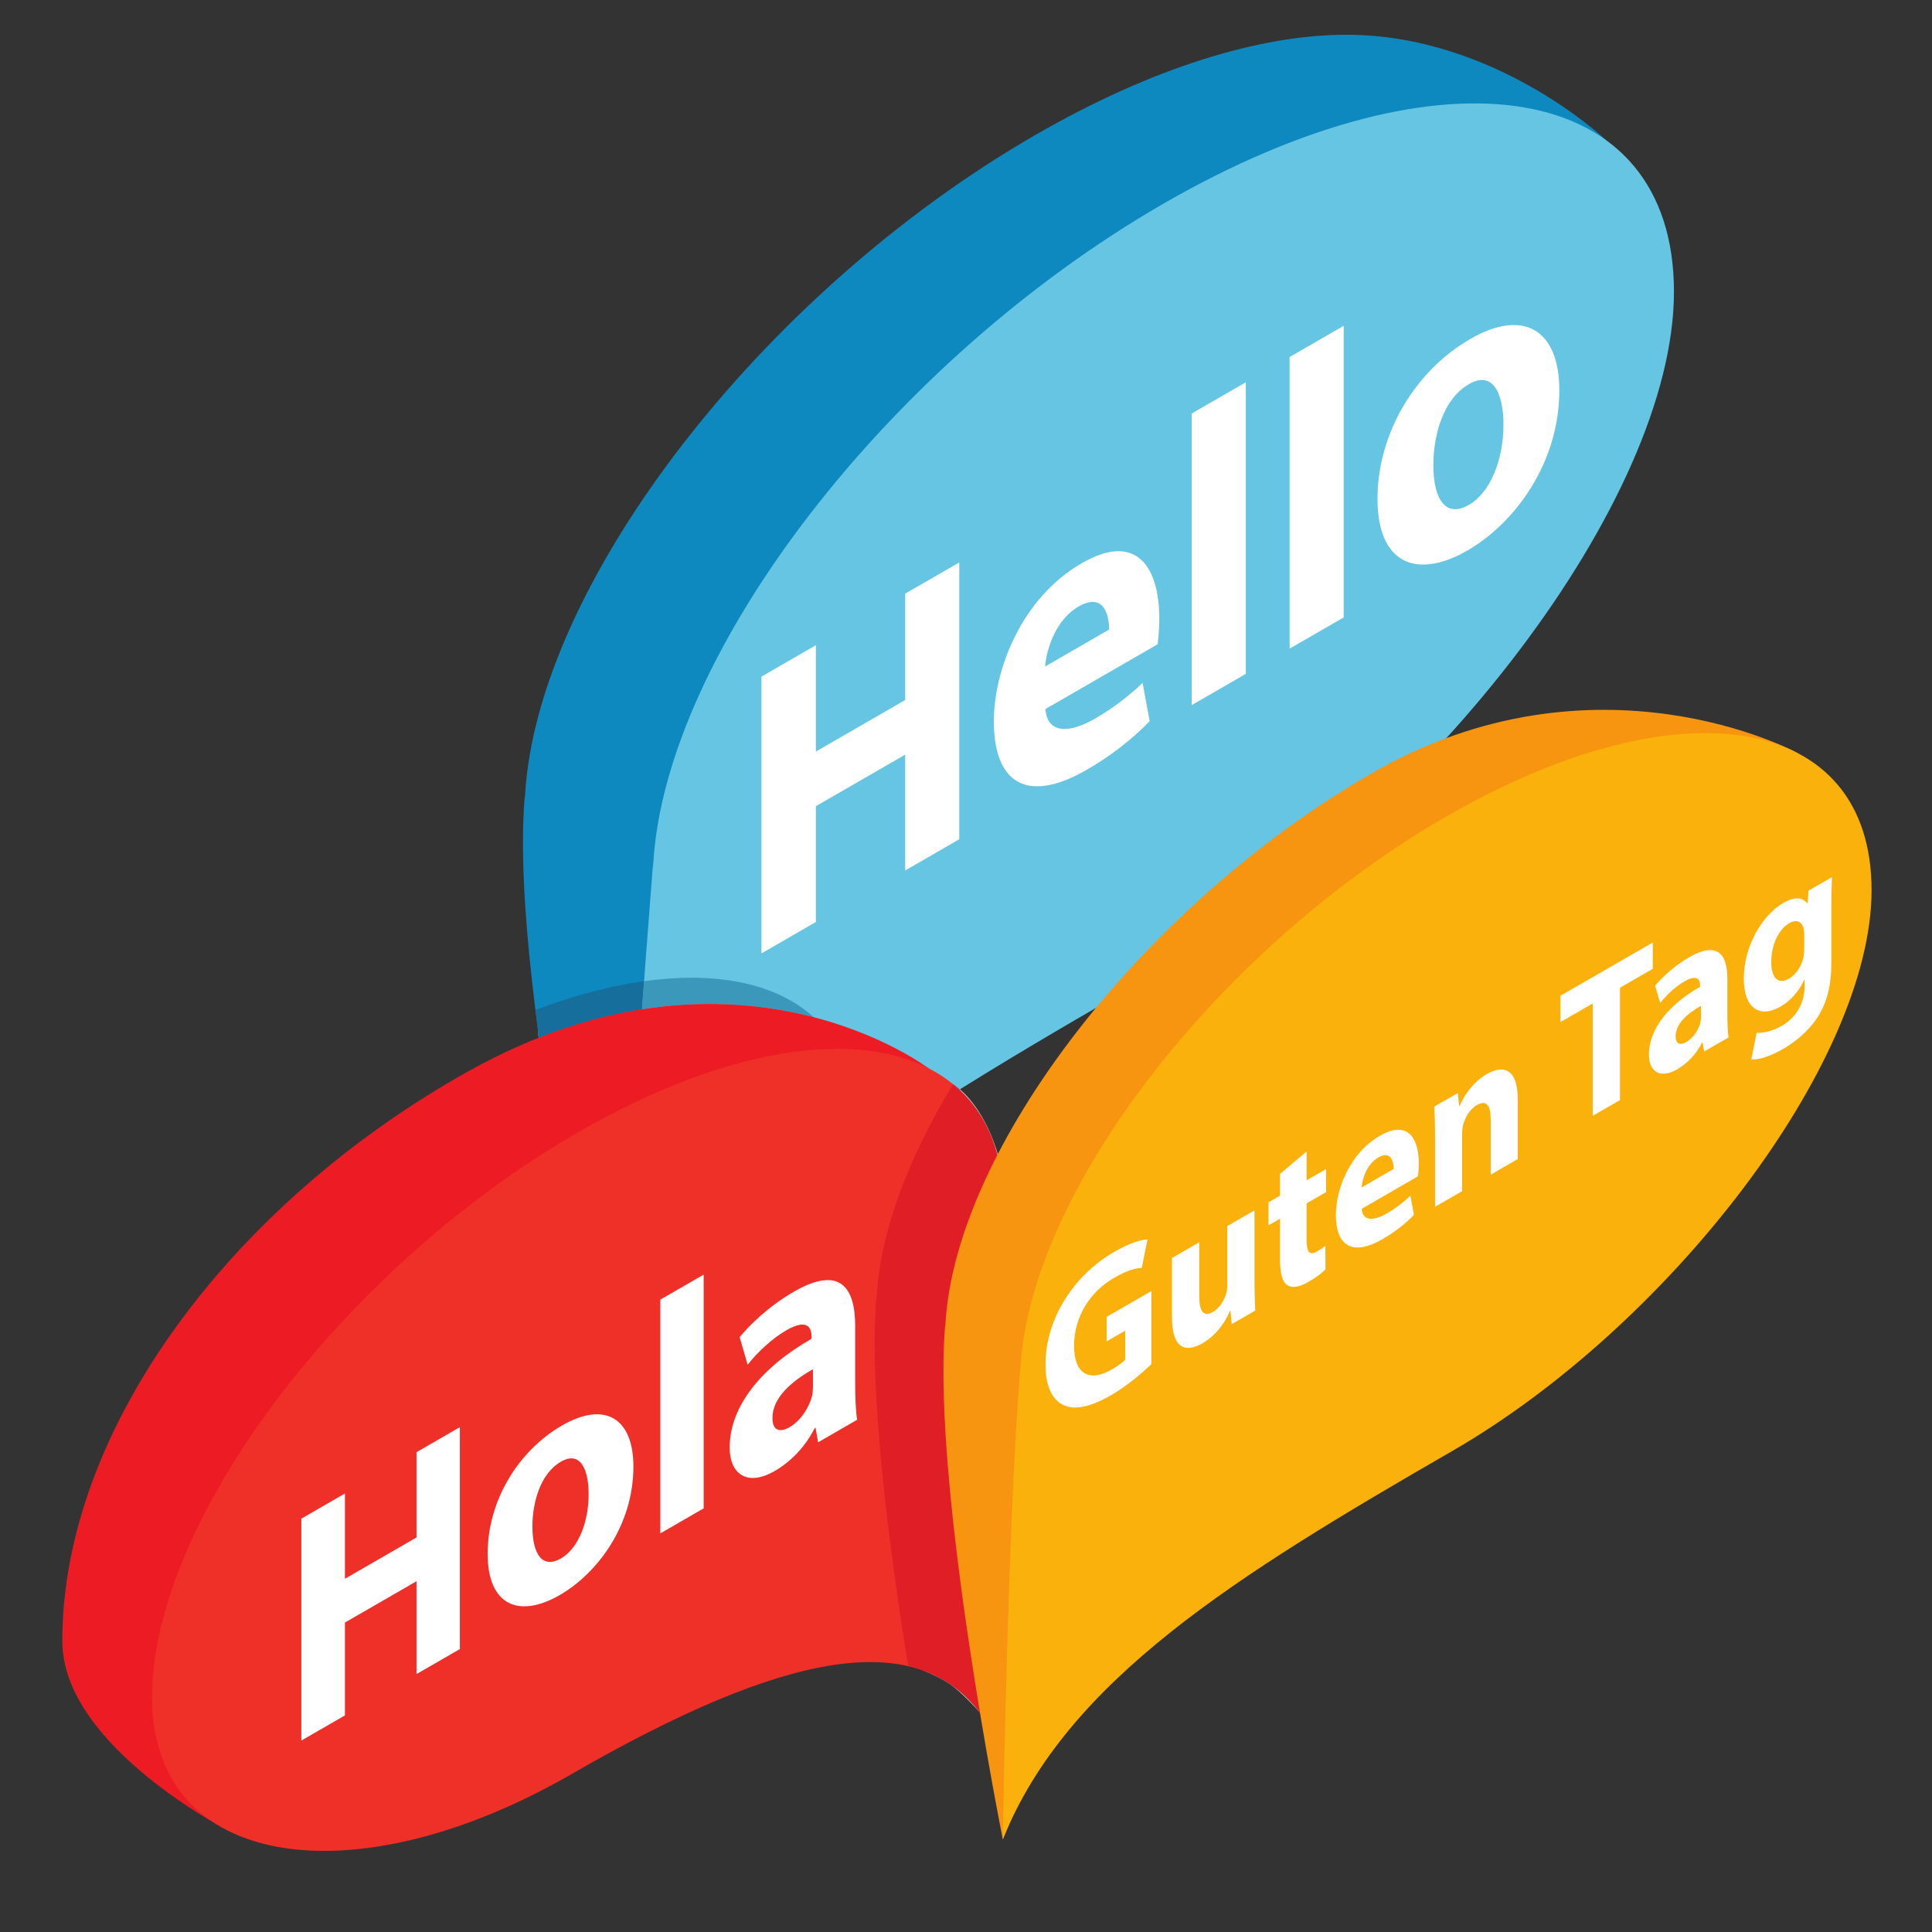 <svg xmlns="http://www.w3.org/2000/svg" xmlns:xlink="http://www.w3.org/1999/xlink" width="512" zoomAndPan="magnify" viewBox="0 0 384 384" height="512" preserveAspectRatio="xMidYMid meet" version="1.0"><rect x="0" y="0" width="384" height="384" fill="#333333" stroke="none"/><defs><clipPath id="53d8df54e3"><path d="M 103 6.859 L 320 6.859 L 320 285 L 103 285 Z M 103 6.859 " clip-rule="nonzero"/></clipPath><clipPath id="b916a6f845"><path d="M 12.184 199 L 185 199 L 185 365 L 12.184 365 Z M 12.184 199 " clip-rule="nonzero"/></clipPath></defs><g clip-path="url(#53d8df54e3)"><path fill="#0d89bf" d="M 205.746 26.848 C 151.238 58.305 106.781 116.168 104.367 157.965 C 104.328 158.277 104.281 158.578 104.254 158.902 C 101.207 197.098 121.75 284.516 121.75 284.516 C 137.008 246.559 155.805 207.75 207.258 178.055 C 258.707 148.363 319.238 27.879 319.238 27.879 C 319.238 27.879 297.285 6.906 267.621 6.906 C 250.492 6.906 229.035 13.406 205.746 26.848 " fill-opacity="1" fill-rule="nonzero"/></g><path fill="#65c5e3" d="M 231.219 40.492 C 176.711 71.949 132.254 129.816 129.844 171.613 C 129.805 171.922 129.754 172.223 129.727 172.547 C 126.684 210.742 121.75 284.516 121.75 284.516 C 137.008 246.559 181.281 221.398 232.73 191.703 C 284.184 162.012 332.711 99.352 332.711 57.988 C 332.711 15.98 287.273 8.148 231.219 40.492 " fill-opacity="1" fill-rule="nonzero"/><path fill="#cecec9" d="M 107.066 206.27 C 107.004 205.578 106.938 204.914 106.871 204.289 C 106.957 204.934 107.043 205.59 107.133 206.238 C 107.109 206.246 107.086 206.258 107.066 206.27 M 106.418 200.738 C 106.418 200.734 106.418 200.73 106.418 200.73 C 106.418 200.734 106.418 200.734 106.418 200.738 " fill-opacity="1" fill-rule="nonzero"/><path fill="#166e9c" d="M 107.133 206.238 C 107.043 205.59 106.957 204.934 106.871 204.289 C 106.719 202.781 106.559 201.5 106.418 200.738 C 106.418 200.734 106.418 200.734 106.418 200.73 C 114.035 197.863 121.297 195.961 128.008 195.02 C 127.875 196.859 127.738 198.723 127.598 200.602 C 121.172 201.613 114.332 203.402 107.133 206.238 " fill-opacity="1" fill-rule="nonzero"/><path fill="#3b98ba" d="M 161.746 202.18 C 155.805 200.633 148.84 199.543 141.02 199.543 C 136.789 199.543 132.305 199.863 127.598 200.602 C 127.738 198.723 127.875 196.859 128.008 195.02 C 131.301 194.562 134.457 194.332 137.461 194.332 C 147.586 194.332 155.969 196.953 161.746 202.18 " fill-opacity="1" fill-rule="nonzero"/><g clip-path="url(#b916a6f845)"><path fill="#ed1c24" d="M 93.094 212.918 C 45.988 239.23 12.383 284.086 12.383 326.176 C 12.383 347.191 45.898 364.145 45.898 364.145 C 45.898 364.145 75.082 350.117 91.836 340.445 C 134.73 315.691 160.418 311.438 173.145 328.398 L 184.578 212.355 C 184.578 212.355 146.391 183.156 93.094 212.918 " fill-opacity="1" fill-rule="nonzero"/></g><path fill="#ef3028" d="M 199.371 236.855 C 197.363 204.328 160.297 198.863 114.852 225.09 C 68.121 252.062 30.234 302.316 30.234 337.344 C 30.234 371.828 70.695 377.375 113.59 352.617 C 156.488 327.863 182.18 323.609 194.902 340.57 C 194.902 340.57 202.012 266.445 199.473 237.527 C 199.449 237.281 199.406 237.078 199.371 236.855 " fill-opacity="1" fill-rule="nonzero"/><path fill="#cecec9" d="M 194.902 340.57 C 193.941 339.418 191.008 336.277 188.914 334.824 C 187.297 333.695 185.23 332.707 183.383 331.992 C 188.016 333.625 191.832 336.48 194.902 340.57 C 194.902 340.57 202.012 266.445 199.473 237.527 C 199.449 237.281 199.406 237.078 199.371 236.855 C 198.836 228.117 195.762 221.332 190.676 216.59 C 190.715 216.562 190.754 216.539 190.793 216.516 C 192.973 218.395 197.211 223.195 199.32 233.277 C 202.234 247.207 203.516 324.16 194.902 340.57 " fill-opacity="1" fill-rule="nonzero"/><path fill="#3b98ba" d="M 190.676 216.59 C 190.285 216.219 189.875 215.863 189.457 215.52 C 189.586 215.594 190.082 215.898 190.793 216.516 C 190.754 216.539 190.715 216.562 190.676 216.59 " fill-opacity="1" fill-rule="nonzero"/><path fill="#df1e25" d="M 194.902 340.57 C 191.832 336.48 188.016 333.625 183.383 331.992 C 182.301 331.574 181.297 331.254 180.496 331.055 C 176.789 308.062 172.688 276.84 174.16 258.379 C 174.184 258.105 174.227 257.859 174.258 257.598 C 174.996 244.781 180.52 230.168 189.426 215.504 C 189.426 215.504 189.438 215.508 189.457 215.52 C 189.875 215.863 190.285 216.219 190.676 216.59 C 195.762 221.332 198.836 228.117 199.371 236.855 C 199.406 237.078 199.449 237.281 199.473 237.527 C 202.012 266.445 194.902 340.57 194.902 340.57 " fill-opacity="1" fill-rule="nonzero"/><path fill="#f79510" d="M 272.434 153.801 C 227.016 180.074 189.922 228.27 187.914 263.121 C 187.883 263.379 187.84 263.629 187.82 263.902 C 185.277 295.746 199.32 365.594 199.32 365.594 C 212.043 333.949 230.801 304.629 273.695 279.871 C 316.594 255.113 357.055 202.871 357.055 168.391 C 357.055 162.121 357.055 149.559 357.055 149.559 C 357.055 149.559 317.16 127.922 272.434 153.801 " fill-opacity="1" fill-rule="nonzero"/><path fill="#fab10b" d="M 287.371 162.336 C 241.926 188.562 204.859 236.809 202.848 271.656 C 202.812 271.918 202.773 272.164 202.75 272.438 C 200.211 304.285 199.32 365.594 199.32 365.594 C 212.043 333.949 245.73 313.164 288.633 288.406 C 331.527 263.648 371.988 211.406 371.988 176.922 C 371.988 141.898 334.102 135.367 287.371 162.336 " fill-opacity="1" fill-rule="nonzero"/><path fill="#ffffff" d="M 179.914 139.137 L 162.16 149.379 L 162.16 128.238 L 151.344 134.484 L 151.344 189.5 L 162.16 183.254 L 162.16 160.234 L 179.914 149.992 L 179.914 173.012 L 190.664 166.805 L 190.664 111.789 L 179.914 117.992 L 179.914 139.137 " fill-opacity="1" fill-rule="nonzero"/><path fill="#ffffff" d="M 207.719 132.477 C 208.004 128.965 209.84 123.172 214.367 120.559 C 219.32 117.703 220.445 122.109 220.445 125.129 Z M 215.004 111.945 C 202.98 118.883 197.535 133.211 197.535 143.332 C 197.535 155.824 204.254 159.777 215.992 153.004 C 220.66 150.312 224.977 147.004 228.508 143.332 L 227.098 135.742 C 224.195 138.477 221.227 140.762 217.551 142.883 C 212.527 145.781 208.145 145.863 207.789 140.926 L 230.07 128.066 C 230.211 127.09 230.422 125.086 230.422 122.965 C 230.422 113.09 226.18 105.496 215.004 111.945 " fill-opacity="1" fill-rule="nonzero"/><path fill="#ffffff" d="M 236.863 140.145 L 247.613 133.941 L 247.613 75.98 L 236.863 82.188 L 236.863 140.145 " fill-opacity="1" fill-rule="nonzero"/><path fill="#ffffff" d="M 256.32 128.922 L 267.07 122.715 L 267.07 64.758 L 256.32 70.961 L 256.32 128.922 " fill-opacity="1" fill-rule="nonzero"/><path fill="#ffffff" d="M 291.965 100.348 C 287.367 103 284.891 99.285 284.891 92.426 C 284.891 86.551 286.801 79.328 291.965 76.348 C 296.844 73.531 298.824 78.43 298.824 84.391 C 298.824 91.57 296.141 97.938 291.965 100.348 Z M 292.25 67.367 C 281.145 73.773 273.789 86.266 273.789 99.164 C 273.789 112.059 281.57 115.246 291.684 109.406 C 300.945 104.062 309.93 92.184 309.93 77.574 C 309.93 65.574 302.855 61.246 292.25 67.367 " fill-opacity="1" fill-rule="nonzero"/><path fill="#ffffff" d="M 219.957 266.609 L 223.641 264.48 L 223.641 270.246 C 223.219 270.738 222.223 271.473 220.984 272.191 C 216.555 274.75 213.477 273.172 213.477 267.484 C 213.477 261.516 216.875 256.609 221.379 254.016 C 223.996 252.5 225.625 252.09 226.938 251.988 L 228.074 246.344 C 226.902 246.363 224.531 247.039 221.449 248.82 C 213.617 253.336 207.84 261.906 207.805 271.086 C 207.77 275.156 208.973 278.059 211.172 279.16 C 213.367 280.348 216.52 279.797 220.879 277.281 C 224.031 275.461 227.188 272.742 228.852 271.125 L 228.852 256.609 L 219.957 261.738 L 219.957 266.609 " fill-opacity="1" fill-rule="nonzero"/><path fill="#ffffff" d="M 249.34 240.57 L 243.922 243.699 L 243.922 255.602 C 243.922 256.09 243.883 256.602 243.742 257.055 C 243.391 258.238 242.539 259.914 241.051 260.77 C 239.176 261.855 238.359 260.566 238.359 257.664 L 238.359 246.91 L 232.938 250.035 L 232.938 261.773 C 232.938 267.949 235.527 268.992 239.031 266.969 C 242.148 265.168 243.781 262.184 244.453 260.566 L 244.562 260.504 L 244.809 263.188 L 249.484 260.488 C 249.41 258.852 249.34 256.766 249.34 254.148 L 249.34 240.57 " fill-opacity="1" fill-rule="nonzero"/><path fill="#ffffff" d="M 259.699 228.867 L 254.418 233.309 L 254.418 237.641 L 252.121 238.969 L 252.121 243.551 L 254.418 242.219 L 254.418 250.398 C 254.418 253.219 254.918 254.855 255.91 255.469 C 256.758 256 258.211 255.859 259.945 254.855 C 261.473 253.98 262.746 253.039 263.457 252.301 L 263.422 247.617 C 263.031 247.926 262.5 248.312 261.824 248.703 C 260.195 249.645 259.699 248.824 259.699 246.414 L 259.699 239.172 L 263.562 236.945 L 263.562 232.367 L 259.699 234.594 L 259.699 228.867 " fill-opacity="1" fill-rule="nonzero"/><path fill="#ffffff" d="M 270.621 236.02 C 270.758 234.262 271.684 231.363 273.949 230.055 C 276.43 228.621 276.996 230.828 276.996 232.34 Z M 274.273 225.734 C 268.246 229.211 265.516 236.391 265.516 241.461 C 265.516 247.719 268.883 249.699 274.766 246.305 C 277.102 244.957 279.262 243.301 281.035 241.461 L 280.328 237.656 C 278.875 239.027 277.387 240.172 275.547 241.234 C 273.027 242.688 270.828 242.73 270.656 240.254 L 281.816 233.812 C 281.887 233.32 281.992 232.32 281.992 231.258 C 281.992 226.312 279.867 222.508 274.273 225.734 " fill-opacity="1" fill-rule="nonzero"/><path fill="#ffffff" d="M 295.465 213.508 C 292.598 215.16 290.824 218.105 290.117 219.781 L 290.008 219.844 L 289.762 217.246 L 285.086 219.945 C 285.156 221.66 285.227 223.746 285.227 226.242 L 285.227 239.859 L 290.613 236.75 L 290.613 225.219 C 290.613 224.648 290.684 223.996 290.824 223.543 C 291.176 222.195 292.066 220.5 293.555 219.637 C 295.504 218.512 296.281 219.82 296.281 222.398 L 296.281 233.48 L 301.668 230.371 L 301.668 218.512 C 301.668 212.625 299.012 211.457 295.465 213.508 " fill-opacity="1" fill-rule="nonzero"/><path fill="#ffffff" d="M 310.152 203.148 L 316.562 199.449 L 316.562 221.777 L 321.984 218.648 L 321.984 196.32 L 328.504 192.559 L 328.504 187.324 L 310.152 197.914 L 310.152 203.148 " fill-opacity="1" fill-rule="nonzero"/><path fill="#ffffff" d="M 338.082 202.082 C 338.082 202.449 338.047 202.836 337.973 203.203 C 337.621 204.676 336.52 206.332 335.176 207.109 C 333.973 207.805 333.047 207.559 333.047 205.961 C 333.047 203.551 335.246 201.508 338.082 199.91 Z M 343.324 194.512 C 343.324 189.812 341.48 186.949 335.707 190.281 C 332.555 192.102 330.18 194.453 328.973 195.922 L 329.969 199.359 C 331.098 197.891 332.977 196.105 334.75 195.086 C 337.406 193.555 337.906 194.777 337.906 195.844 L 337.906 196.129 C 331.773 199.625 327.734 204.449 327.734 209.645 C 327.734 212.836 329.828 214.57 333.336 212.547 C 335.387 211.359 337.16 209.48 338.293 207.23 L 338.398 207.172 L 338.715 208.992 L 343.574 206.188 C 343.395 205.191 343.324 203.391 343.324 201.465 L 343.324 194.512 " fill-opacity="1" fill-rule="nonzero"/><path fill="#ffffff" d="M 358.605 188.598 C 358.605 189.133 358.566 189.805 358.426 190.336 C 358.074 192.012 356.977 193.707 355.594 194.508 C 353.324 195.812 352.051 194.223 352.051 191.238 C 352.051 187.598 353.645 184.629 355.594 183.508 C 357.082 182.648 358.113 183.16 358.496 184.57 C 358.566 184.859 358.605 185.246 358.605 185.652 Z M 359.277 179.5 L 359.207 179.539 C 358.324 178.418 356.832 178.086 354.461 179.457 C 350.207 181.914 346.594 188.09 346.594 194.508 C 346.594 200.277 349.641 202.527 353.93 200.047 C 355.91 198.902 357.578 197.004 358.605 194.734 L 358.676 194.691 L 358.676 196 C 358.676 199.68 356.727 202.398 354.176 203.875 C 352.156 205.039 350.242 205.367 349.145 205.266 L 348.082 210.578 C 349.641 210.703 352.051 209.84 354.32 208.535 C 356.867 207.066 359.457 204.996 361.371 202.012 C 363.316 198.883 363.992 195.348 363.992 191.504 L 363.992 180.336 C 363.992 177.352 364.062 175.633 364.129 174.328 L 359.457 177.027 L 359.277 179.5 " fill-opacity="1" fill-rule="nonzero"/><path fill="#ffffff" d="M 82.785 305.582 L 68.559 313.793 L 68.559 296.844 L 59.887 301.848 L 59.887 345.953 L 68.559 340.949 L 68.559 322.496 L 82.785 314.281 L 82.785 332.734 L 91.402 327.766 L 91.402 283.66 L 82.785 288.633 L 82.785 305.582 " fill-opacity="1" fill-rule="nonzero"/><path fill="#ffffff" d="M 111.496 309.754 C 107.809 311.883 105.824 308.902 105.824 303.41 C 105.824 298.699 107.355 292.906 111.496 290.516 C 115.41 288.258 116.996 292.184 116.996 296.961 C 116.996 302.723 114.84 307.824 111.496 309.754 Z M 111.727 283.316 C 102.828 288.457 96.922 298.469 96.922 308.805 C 96.922 319.145 103.16 321.695 111.27 317.02 C 118.695 312.734 125.895 303.211 125.895 291.496 C 125.895 281.879 120.227 278.41 111.727 283.316 " fill-opacity="1" fill-rule="nonzero"/><path fill="#ffffff" d="M 131.242 304.773 L 139.863 299.797 L 139.863 253.34 L 131.242 258.312 L 131.242 304.773 " fill-opacity="1" fill-rule="nonzero"/><path fill="#ffffff" d="M 161.582 275.617 C 161.582 276.207 161.527 276.828 161.41 277.418 C 160.844 279.773 159.09 282.418 156.934 283.664 C 155.008 284.773 153.531 284.383 153.531 281.832 C 153.531 277.973 157.047 274.699 161.582 272.148 Z M 169.973 263.508 C 169.973 255.988 167.023 251.406 157.781 256.742 C 152.734 259.652 148.941 263.41 147.012 265.77 L 148.598 271.262 C 150.414 268.906 153.422 266.062 156.25 264.426 C 160.504 261.973 161.297 263.934 161.297 265.637 L 161.297 266.098 C 151.488 271.691 145.027 279.41 145.027 287.723 C 145.027 292.828 148.375 295.605 153.984 292.367 C 157.273 290.469 160.105 287.461 161.922 283.863 L 162.09 283.758 L 162.602 286.672 L 170.367 282.191 C 170.086 280.59 169.973 277.711 169.973 274.633 L 169.973 263.508 " fill-opacity="1" fill-rule="nonzero"/></svg>